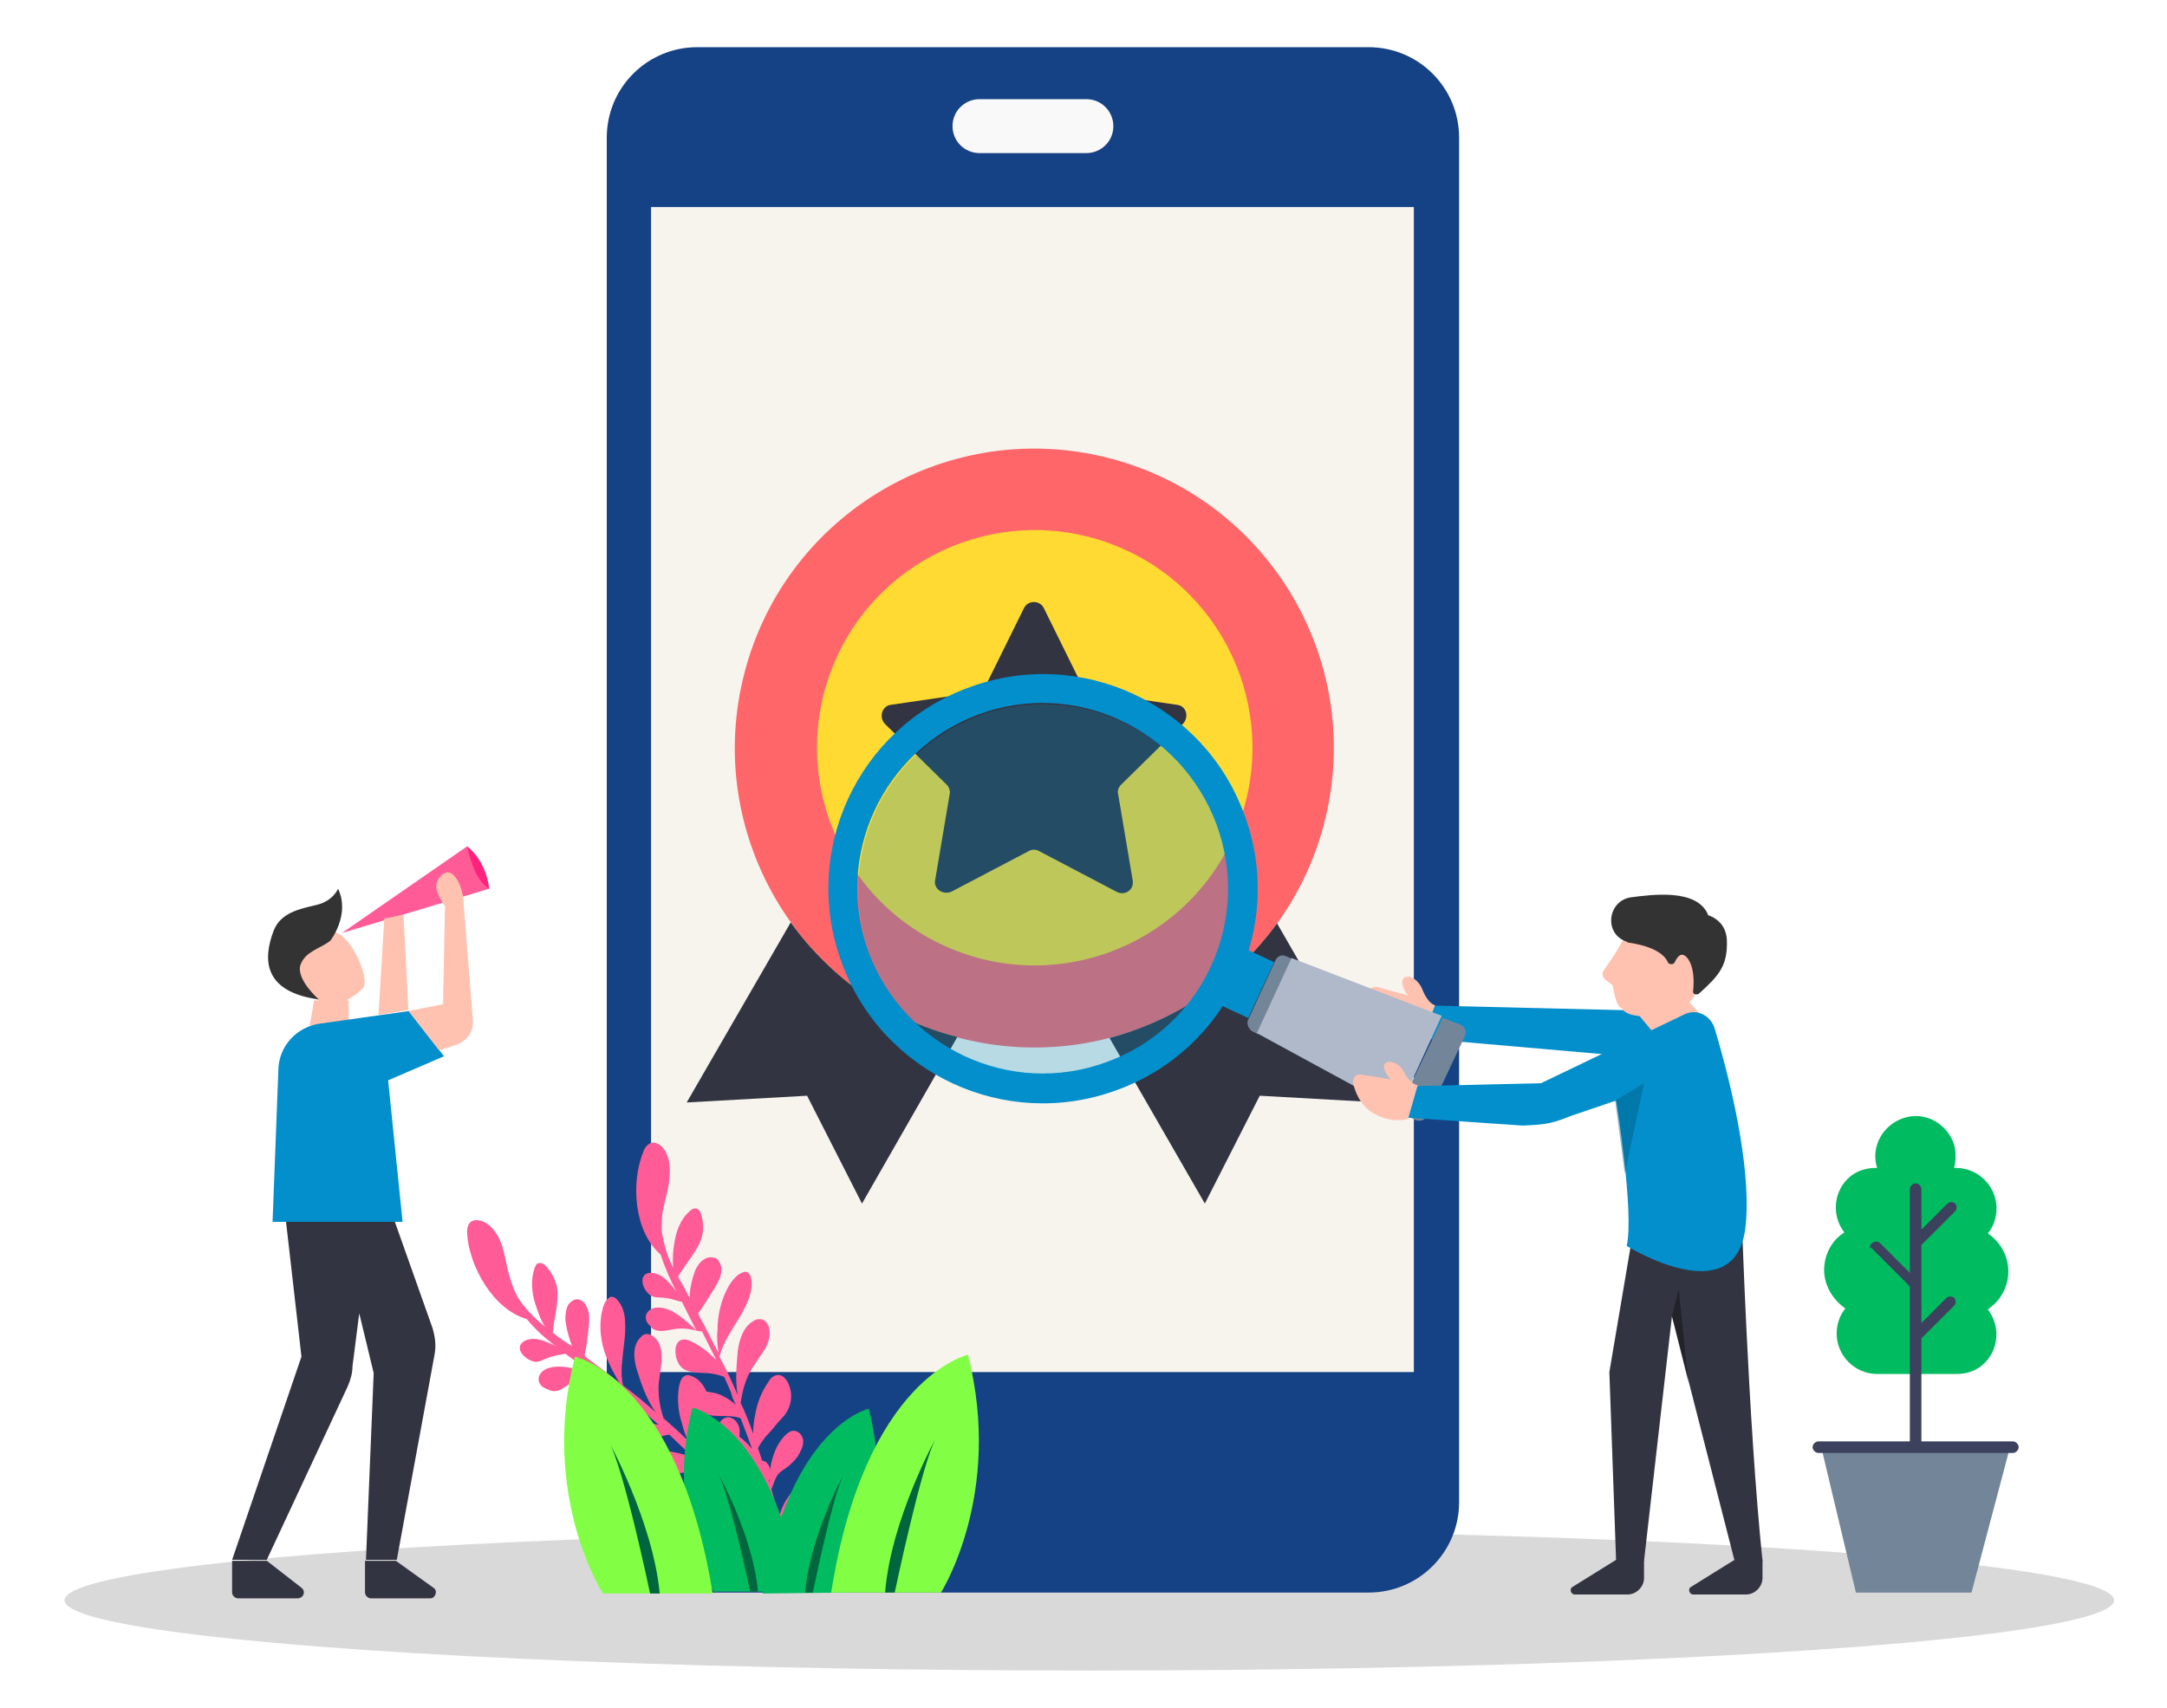 <?xml version="1.0" encoding="utf-8"?>
<!-- Generator: Adobe Illustrator 23.0.3, SVG Export Plug-In . SVG Version: 6.00 Build 0)  -->
<svg version="1.1" id="Layer_1" xmlns="http://www.w3.org/2000/svg" x="0px" y="0px"
     viewBox="0 0 225 177.4" style="enable-background:new 0 0 225 177.4;" xml:space="preserve">
    <title>Features Of React Native App Development Services</title>
    <style type="text/css">
	.st0{opacity:0.15;}
	.st1{fill:#154284;}
	.st2{fill:#F7F4EE;}
	.st3{fill:#FAF9F9;}
	.st4{fill:#FF666A;}
	.st5{fill:#323441;}
	.st6{fill:#FFDA32;}
	.st7{fill:#FFC2B0;}
	.st8{fill:#FF227C;}
	.st9{fill:#028FCC;}
	.st10{fill:#333333;}
	.st11{fill:#FF5C97;}
	.st12{fill:#00BB5F;}
	.st13{fill:#00663E;}
	.st14{fill:#82FF44;}
	.st15{opacity:0.26;fill:#028FCC;}
	.st16{fill:#738598;}
	.st17{fill:#AFB9CA;}
	.st18{opacity:0.42;fill:#00597C;}
	.st19{opacity:0.35;}
	.st20{fill:#3C415E;}
</style>
<g>
	<g>
		<ellipse class="st0" cx="113.1" cy="166.2" rx="106.4" ry="7.3"/>
		<g>
			<path class="st1" d="M72.4,165.4h69.7c5.2,0,9.4-4.2,9.4-9.4V14.3c0-5.2-4.2-9.4-9.4-9.4H72.4c-5.2,0-9.4,4.2-9.4,9.4V156
				C62.9,161.2,67.2,165.4,72.4,165.4z"/>
			<rect x="67.6" y="21.5" class="st2" width="79.2" height="121"/>
			<path class="st3" d="M101.7,15.9h11.1c1.5,0,2.8-1.2,2.8-2.8c0-1.5-1.2-2.8-2.8-2.8h-11.1c-1.5,0-2.8,1.2-2.8,2.8
				C98.9,14.7,100.2,15.9,101.7,15.9z"/>
		</g>
		<g>

				<ellipse transform="matrix(0.23 -0.973 0.973 0.23 7.09 164.32)" class="st4" cx="107.4" cy="77.7" rx="31.1" ry="31.1"/>
			<g>
				<g>
					<path class="st5" d="M132.6,95.9l10.7,18.6l-12.5-0.7l-5.7,11.2l-9.9-17.2C122.3,105.9,128.4,101.7,132.6,95.9z"/>
					<path class="st5" d="M82.1,95.8c4.2,5.8,10.2,10.1,17.3,11.9L89.5,125l-5.7-11.2l-12.5,0.7L82.1,95.8z"/>
				</g>
			</g>

            <ellipse transform="matrix(0.383 -0.924 0.924 0.383 -5.493 147.14)" class="st6" cx="107.4" cy="77.7" rx="22.6" ry="22.6"/>
			<path class="st5" d="M91.9,75.2c-0.7-0.7-0.3-1.9,0.6-2l8.9-1.3c0.4-0.1,0.7-0.3,0.9-0.6l4-8.1c0.4-0.9,1.7-0.9,2.1,0l4,8.1
				c0.2,0.3,0.5,0.6,0.9,0.6l8.9,1.3c1,0.1,1.3,1.3,0.6,2l-6.4,6.3c-0.3,0.3-0.4,0.7-0.3,1l1.5,8.9c0.2,1-0.8,1.7-1.7,1.2l-8-4.2
				c-0.3-0.2-0.8-0.2-1.1,0l-8,4.2c-0.9,0.4-1.9-0.3-1.7-1.2l1.5-8.9c0.1-0.4-0.1-0.8-0.3-1L91.9,75.2z"/>
		</g>
		<g>
			<path class="st7" d="M32.1,106.5c0.1,0.1,0.5-2.6,0.5-2.6h3.6v2.7L32.1,106.5z"/>
			<path class="st8" d="M48.5,87.9c0,0,1.9,1.3,2.3,4.4C50.7,92.3,47.8,93,48.5,87.9z"/>
			<path class="st5" d="M29.7,126.9l1.6,14l-7.2,21.1h3.6l8.4-18c0.3-0.7,0.5-1.4,0.5-2.1l0.7-5.5l1.5,6.2l-0.8,19.4h3.2l3.9-21.2
				c0.2-1,0.1-1.9-0.2-2.9L41,126.9H29.7z"/>
			<path class="st9" d="M28.3,126.9h13.5l-1.5-14.7l5.8-2.5l-3.6-4.7l-9.2,1.3c-2.5,0.3-4.4,2.4-4.4,4.9L28.3,126.9z"/>
			<path class="st7" d="M35.2,104.3c0,0,1.9-0.9,2.5-1.7c0.7-0.8-0.9-4.7-2.5-5.6c-1.6-0.9-4.3-1.1-4.3,0.5c0,1.6-1.3,4.3,0,5
				C32.3,103,32.7,104.4,35.2,104.3z"/>
			<path class="st10" d="M34.3,97.7c0,0,2.1-2.7,0.8-5.4c0,0-0.5,1.3-2.3,1.7c-1.7,0.4-3.7,0.8-4.4,2.7c-1.1,2.9-1.1,6.3,4.7,7.1
				c0,0-2.4-2.1-1.9-3.6C31.7,98.8,33.3,98.5,34.3,97.7z"/>
			<path class="st11" d="M35.5,96.9l13-9c0,0,0.7,3.6,2.3,4.4L35.5,96.9z"/>
			<g>
				<path class="st7" d="M49.1,106l-1-12.6l0,0c0,0,0,0,0-0.1l0-0.1l0,0c-0.4-2.1-1.2-2.6-1.6-2.6c-0.4,0-1.1,0.5-1.2,1.3
					c-0.1,0.8,0.8,2.1,0.9,2.2L46,104.3l-3.6,0.7l3.2,4.1l1.8-0.6C48.5,108.1,49.2,107.1,49.1,106z"/>
				<polygon class="st7" points="39.9,95.4 39.3,105.4 42.4,104.9 41.9,95 				"/>
			</g>
			<path class="st5" d="M24.1,162.1h3.6l3.6,2.8c0.5,0.4,0.2,1.1-0.4,1.1h-6.2c-0.3,0-0.6-0.3-0.6-0.6V162.1z"/>
			<path class="st5" d="M37.9,162.1h3.2l3.9,2.8c0.5,0.3,0.2,1.1-0.3,1.1h-6.2c-0.3,0-0.6-0.3-0.6-0.6V162.1z"/>
		</g>
		<g>
			<path class="st11" d="M56.9,142.1c1.2-0.4,2.6,0,3.8,0.3c0.1,0,0.4,0.1,0.7,0.2c-0.5-0.4-1.1-0.8-1.6-1.2
				c-0.4-0.3-0.7-0.5-1.1-0.8c-0.3,0.1-1,0.1-1.7,0.4c-0.9,0.3-1.2,0.7-2.1,0.2c-0.9-0.5-1.4-1.5-0.3-2c1-0.4,2.1,0.1,3.1,0.6
				c-1.1-0.8-2.1-1.7-3-2.8c-3.5-1-6-5.5-6.2-8.9c0-0.3,0-0.7,0.2-1c0.4-0.6,1.3-0.4,1.9,0c0.8,0.6,1.3,1.5,1.6,2.5
				c0.3,1,0.4,2,0.7,2.9c0.2,0.8,0.5,1.6,0.9,2.3c0,0,0,0,0,0c0.8,1.2,1.7,2.1,2.8,3c-0.5-0.7-0.8-1.8-1-2.3
				c-0.4-1.2-0.5-2.6-0.1-3.8c0.1-0.2,0.2-0.5,0.4-0.5c0.3-0.1,0.6,0.1,0.8,0.3c0.7,0.8,1.2,1.8,1.2,2.9c0,1.4-0.4,2.7-0.5,4
				c0,0,0,0,0,0c0.6,0.5,1.3,1,2,1.4c-0.4-1-0.7-2.3-0.7-2.9c0-0.5,0.1-1,0.3-1.4c0.3-0.4,0.8-0.7,1.2-0.5c0.3,0.1,0.5,0.3,0.6,0.5
				c0.5,0.8,0.4,1.7,0.3,2.6c-0.1,0.9-0.2,1.8-0.4,2.7c0.1,0.1,0.2,0.1,0.2,0.2c1.1,0.8,2.3,1.7,3.4,2.6c-0.4-0.7-0.8-1.4-1.1-2.1
				c-0.7-1.5-1-3.1-0.8-4.7c0.1-0.6,0.2-1.3,0.6-1.8c0.2-0.2,0.4-0.4,0.6-0.3c0.1,0,0.3,0.1,0.4,0.2c0.6,0.6,0.9,1.5,0.9,2.4
				c0.1,1.4-0.2,2.7-0.3,4.1c-0.1,0.8-0.1,1.7,0.1,2.5c1.2,0.9,2.3,1.8,3.4,2.8c-0.9-1.2-1.5-2.9-1.9-4.2c-0.4-1.2-0.6-2.7,0.3-3.6
				c0.1-0.1,0.3-0.3,0.4-0.3c0.5-0.2,1.1,0.2,1.4,0.7c0.4,0.6,0.4,1.4,0.4,2.1c-0.1,0.7-0.2,1.5-0.3,2.2c-0.1,1.3,0.1,2.5,0.5,3.7
				c0.9,0.8,1.7,1.5,2.5,2.3c-0.3-0.7-0.5-1.4-0.6-1.8c-0.4-1.2-0.5-2.5-0.3-3.8c0.1-0.4,0.2-0.9,0.6-1.1c0.3-0.2,0.7,0,1.1,0.2
				c0.8,0.5,1.3,1.5,1.4,2.4c0,0.6-0.1,1.2-0.3,1.8c-0.2,0.6-0.3,1.2-0.5,1.9c-0.1,0.5-0.2,1-0.2,1.4c0.9,0.9,1.8,1.8,2.6,2.7
				c-0.2-0.5-0.4-1-0.6-1.5c-0.4-1.1-0.5-2.3-0.1-3.5c0.1-0.4,0.3-0.8,0.7-1c0.5-0.3,1.2,0.1,1.4,0.6c0.3,0.5,0.2,1.1,0.1,1.7
				c-0.1,0.5-0.3,1-0.6,1.5c-0.2,0.3-0.4,0.7-0.5,1c-0.1,0.5,0,0.9,0,1.4c0,0.1,0,0.2,0.1,0.3c0.7,0.7,1.3,1.5,1.9,2.3
				c-0.2-1-0.1-2.2,0.2-3.2c0.2-0.6,0.6-1.2,1.3-1.2c0.2,0,0.4,0.1,0.5,0.2c0.5,0.5,0.5,1.3,0.2,2c-0.3,0.6-0.8,1.2-1.2,1.8
				c-0.2,0.4-0.2,0.9-0.3,1.2c1,1.2,1.9,2.5,2.6,3.9c0.2,0.4-0.3,0.7-0.6,0.4c-0.7-0.9-1.5-1.9-2.2-2.8c-0.5,0.4-2.6,1.2-2.9,1.4
				c-0.5,0.3-1.2,0.3-1.6-0.1c-0.4-0.4-0.3-1.1,0-1.5c0.3-0.4,0.9-0.6,1.5-0.7c0.3,0,1.7,0,2.5,0.3c-0.8-1-1.5-1.9-2.3-2.8
				c-0.3,0-0.7,0.1-1.1,0.2c-0.5,0.2-1,0.6-1.5,0.8c-0.5,0.2-1.2,0.2-1.6-0.2c-0.4-0.5-0.1-1.4,0.4-1.8c0.6-0.4,1.3-0.3,2-0.2
				c0.2,0,0.5,0.1,0.8,0.2c-0.1-0.1-0.1-0.1-0.2-0.2c-0.4-0.4-0.7-0.8-1.1-1.2c-0.7,0.3-1.8,0.3-2.5,0.4c-0.7,0.2-1.5,0.4-2.2,0.2
				c-0.7-0.2-1.4-0.9-1.1-1.6c0.2-0.6,1-0.9,1.7-0.9c0.7,0,2.1,0.3,3.1,0.7c-0.8-0.8-1.7-1.6-2.5-2.4c-1.3,0.1-2.7,1.4-4.2,1.2
				c-0.6-0.1-1.5-0.6-1.3-1.3c0.1-0.6,1-0.8,1.5-1c0.8-0.2,1.9-0.2,2.9,0.1c-0.3-0.3-0.7-0.6-1-0.9c-0.4-0.4-0.9-0.8-1.3-1.1
				c-0.5,0.1-1.3,0.2-2.1,0.5c-1,0.4-1.9,1-2.9,0.2c-0.9-0.7-1.6-2.4,0-2.6c0.9-0.1,2.3,0.1,3.5,0.6c-0.9-0.7-1.8-1.4-2.6-2.1
				c-0.7,0.2-1.4,0.2-2.4,0.8c-0.8,0.5-1.7,1.5-2.7,0.9C55.5,143.9,55.7,142.5,56.9,142.1z"/>
			<path class="st11" d="M68.5,135.8c1.3,0.1,2.4,1.1,3.3,1.9c0.1,0.1,0.3,0.3,0.5,0.5c-0.3-0.6-0.6-1.2-0.9-1.8
				c-0.2-0.4-0.4-0.8-0.6-1.2c-0.3,0-0.9-0.3-1.7-0.4c-0.9-0.1-1.4,0.1-2-0.7c-0.6-0.8-0.6-2,0.6-1.9c1.1,0.1,1.8,1,2.5,1.9
				c-0.6-1.2-1.2-2.5-1.6-3.8c-2.8-2.4-3.1-7.5-1.8-10.7c0.1-0.3,0.3-0.6,0.6-0.8c0.6-0.4,1.4,0.2,1.7,0.8c0.5,0.9,0.5,1.9,0.4,2.9
				c-0.1,1-0.4,1.9-0.6,2.9c-0.2,0.8-0.2,1.6-0.2,2.4c0,0,0,0,0,0c0.2,1.4,0.6,2.7,1.2,3.9c-0.1-0.8,0-2,0.1-2.5
				c0.2-1.3,0.6-2.5,1.6-3.4c0.2-0.2,0.4-0.3,0.6-0.3c0.3,0,0.5,0.3,0.6,0.6c0.3,1,0.3,2.1-0.2,3.1c-0.6,1.2-1.5,2.2-2.2,3.4
				c0,0,0,0,0,0c0.4,0.7,0.8,1.4,1.2,2.2c0-1.1,0.4-2.4,0.6-2.9c0.2-0.4,0.5-0.9,0.9-1.1c0.4-0.3,1-0.3,1.4,0
				c0.2,0.2,0.3,0.5,0.4,0.8c0.1,0.9-0.4,1.7-0.9,2.5c-0.5,0.8-1,1.6-1.5,2.3c0,0.1,0.1,0.2,0.1,0.3c0.7,1.2,1.3,2.5,2,3.8
				c-0.1-0.8-0.2-1.6-0.1-2.4c0-1.6,0.4-3.2,1.2-4.6c0.3-0.5,0.8-1.1,1.3-1.3c0.2-0.1,0.5-0.2,0.7,0c0.1,0.1,0.2,0.2,0.2,0.3
				c0.3,0.8,0.1,1.7-0.2,2.5c-0.5,1.3-1.3,2.4-2,3.6c-0.4,0.7-0.8,1.5-1,2.3c0.7,1.3,1.3,2.6,1.9,4c-0.3-1.5-0.1-3.3,0-4.6
				c0.2-1.3,0.6-2.6,1.8-3.2c0.2-0.1,0.4-0.1,0.5-0.1c0.6,0,1,0.7,1,1.2c0.1,0.7-0.2,1.5-0.6,2.1c-0.4,0.6-0.8,1.2-1.2,1.8
				c-0.7,1.1-1,2.3-1.2,3.6c0.5,1,0.9,2.1,1.3,3.2c0-0.7,0.1-1.5,0.2-1.9c0.2-1.3,0.7-2.5,1.4-3.5c0.2-0.4,0.6-0.7,1-0.7
				c0.4,0,0.7,0.3,0.9,0.6c0.5,0.8,0.6,1.9,0.2,2.8c-0.2,0.6-0.7,1.1-1.1,1.5c-0.4,0.5-0.8,1-1.3,1.5c-0.3,0.4-0.6,0.8-0.8,1.2
				c0.4,1.2,0.8,2.4,1.2,3.6c0-0.5,0-1,0.1-1.6c0.2-1.2,0.6-2.3,1.4-3.2c0.3-0.3,0.6-0.6,1-0.6c0.6,0,1,0.6,1,1.1
				c0,0.6-0.3,1.1-0.6,1.6c-0.3,0.4-0.7,0.8-1.1,1.1c-0.3,0.2-0.6,0.4-0.9,0.7c-0.3,0.4-0.4,0.8-0.6,1.3c0,0.1-0.1,0.2-0.1,0.3
				c0.3,0.9,0.5,1.9,0.8,2.9c0.2-1,0.8-2.1,1.5-2.8c0.4-0.4,1.1-0.8,1.7-0.5c0.2,0.1,0.3,0.3,0.4,0.4c0.3,0.6-0.1,1.4-0.6,1.9
				c-0.5,0.5-1.2,0.7-1.8,1.1c-0.3,0.2-0.6,0.7-0.8,1c0.3,1.5,0.6,3.1,0.7,4.6c0,0.5-0.6,0.5-0.7,0.1c-0.3-1.2-0.5-2.3-0.8-3.5
				c-0.6,0.1-2.9,0-3.2,0c-0.6,0-1.2-0.2-1.4-0.8c-0.2-0.5,0.2-1.1,0.7-1.4c0.5-0.2,1.1-0.2,1.6,0c0.3,0.1,1.5,0.7,2.2,1.3
				c-0.3-1.2-0.6-2.4-0.9-3.6c-0.3-0.1-0.7-0.2-1-0.3c-0.6,0-1.1,0.1-1.7,0c-0.6,0-1.2-0.4-1.3-0.9c-0.2-0.7,0.5-1.3,1.1-1.4
				c0.7-0.1,1.3,0.3,1.9,0.7c0.2,0.1,0.4,0.3,0.7,0.5c0-0.1-0.1-0.2-0.1-0.3c-0.2-0.5-0.3-1-0.5-1.6c-0.8,0-1.7-0.5-2.5-0.7
				c-0.7-0.2-1.5-0.3-2.1-0.8c-0.6-0.5-0.8-1.4-0.3-2c0.5-0.5,1.3-0.4,1.9-0.1c0.7,0.3,1.8,1.1,2.5,2c-0.4-1.1-0.8-2.2-1.2-3.2
				c-1.2-0.5-3.1,0.1-4.3-0.7c-0.5-0.3-1.1-1.1-0.6-1.8c0.4-0.5,1.3-0.3,1.8-0.2c0.9,0.1,1.8,0.6,2.6,1.3c-0.2-0.4-0.4-0.8-0.5-1.3
				c-0.2-0.5-0.5-1.1-0.7-1.6c-0.5-0.2-1.3-0.4-2.1-0.4c-1-0.1-2.2,0-2.7-1.1c-0.5-1-0.4-2.8,1.1-2.3c0.8,0.3,2,1.1,2.9,2.1
				c-0.5-1-1-2-1.5-3c-0.8-0.1-1.4-0.4-2.6-0.3c-0.9,0.1-2.2,0.6-2.8-0.3C66.5,136.8,67.3,135.7,68.5,135.8z"/>
			<g>
				<path class="st12" d="M74.1,165.3c0,0-5.1-7.9-2.2-19.1c0,0,8.3,1.8,11.1,19.1L74.1,165.3z"/>
				<path class="st13" d="M77.9,165.3c0,0-2.2-10.4-3.4-12.4c0,0,3.7,6.6,4.2,12.4L77.9,165.3z"/>
			</g>
			<g>
				<path class="st12" d="M88.1,165.4c0,0,5-7.9,2.1-19.1c0,0-8.3,1.9-11,19.2L88.1,165.4z"/>
				<path class="st13" d="M84.4,165.4c0,0,2.1-10.4,3.3-12.5c0,0-3.6,6.6-4.1,12.5L84.4,165.4z"/>
			</g>
			<g>
				<path class="st14" d="M97.7,165.4c0,0,6.5-10.2,2.8-24.7c0,0-10.7,2.4-14.2,24.7L97.7,165.4z"/>
				<path class="st13" d="M92.9,165.4c0,0,2.8-13.4,4.3-16.1c0,0-4.7,8.5-5.3,16.1L92.9,165.4z"/>
			</g>
			<g>
				<path class="st14" d="M62.6,165.5c0,0-6.6-10.2-2.9-24.6c0,0,10.7,2.3,14.3,24.6L62.6,165.5z"/>
				<path class="st13" d="M67.5,165.5c0,0-2.8-13.4-4.4-16c0,0,4.7,8.5,5.4,16L67.5,165.5z"/>
			</g>
		</g>
		<g>
			<polygon class="st9" points="176.3,105.1 147.1,104.4 147.1,107.8 173.5,110.1 			"/>
			<path class="st7" d="M149,104.4c0,0-0.7-0.1-1.3-1.6c-0.6-1.5-2-1.7-2.1-0.9c-0.1,0.7,0.6,1.5,0.6,1.5l-3.2-0.9
				c-0.5-0.1-1,0.3-1,0.9c0.1,1,0.5,2.4,1.7,3.4c2,1.7,3.9,1.2,3.9,1.2L149,104.4z"/>
			<g>

					<rect x="126.2" y="100.3" transform="matrix(0.42 -0.907 0.907 0.42 -17.544 176.599)" class="st9" width="6.4" height="3.5"/>

                <ellipse transform="matrix(0.865 -0.502 0.502 0.865 -31.689 66.871)" class="st15" cx="108.3" cy="92.3" rx="19.2" ry="19.2"/>
				<path class="st9" d="M100.6,71.4c-11.5,4.2-17.5,17-13.2,28.6c4.2,11.5,17,17.5,28.6,13.2c11.5-4.2,17.5-17,13.2-28.6
					C125,73.1,112.2,67.1,100.6,71.4z M114.9,110.3c-10,3.7-21-1.5-24.7-11.4c-3.7-10,1.5-21,11.4-24.7c10-3.7,21,1.5,24.7,11.4
					C130,95.6,124.9,106.7,114.9,110.3z"/>
				<g>
					<path class="st16" d="M145.2,115.3l1.7,1c0.5,0.2,1,0.1,1.3-0.4l3.9-8.3c0.2-0.5,0-1-0.5-1.2l-1.8-0.7L145.2,115.3z"/>
					<path class="st16" d="M133.5,99.3c-0.4-0.2-0.9,0-1.1,0.5l-2.8,6.1c-0.2,0.4,0,0.9,0.4,1.2l0.6,0.3l3.6-7.8L133.5,99.3z"/>
				</g>
				<polygon class="st17" points="130.5,107.3 145.2,115.3 149.7,105.5 134.1,99.5 				"/>
			</g>
			<polygon class="st7" points="177.1,105.9 175.3,104 169.8,105 172.8,108.6 			"/>
			<path class="st5" d="M180.8,125.1c0,0,0.7,22.5,2.2,37h-2.9l-6.5-25.4l-2.9,25.4h-2.9l-0.7-19.6l2.2-13L180.8,125.1z"/>
			<path class="st5" d="M170.7,162v1.9c0,0.9-0.8,1.7-1.7,1.7h-5.5c-0.4,0-0.6-0.6-0.2-0.8l4.5-2.8H170.7z"/>
			<path class="st5" d="M183,162v1.9c0,0.9-0.8,1.7-1.7,1.7h-5.5c-0.4,0-0.6-0.6-0.2-0.8l4.5-2.8H183z"/>
			<path class="st9" d="M175,105.3l-15,7.2l-12.9,0.3L145,116l13.1,0.9c2.7-0.1,3.2-0.3,5-1l4.7-1.6c0,0,1.9,11.6,1.1,15.1
				c0,0,11.1,6.9,12.3-1.7c0.7-5.2-1-13.7-3.2-21C177.5,105.4,176.2,104.8,175,105.3z"/>
			<path class="st7" d="M168.4,104.7c0,0,0.3,1.1,3.5,0.8c2.3-0.2,4-1.3,4.3-2.8c0.6-2.8-1.4-7-3.7-6.8c-2.3,0.2-3,0.1-4.2,2.1
				c-0.7,1.3-1.4,2.2-1.8,2.8c-0.2,0.3-0.1,0.6,0.1,0.9l0.8,0.6C167.5,102.3,167.7,104.6,168.4,104.7z"/>
			<path class="st7" d="M147.2,112.7c0,0-0.7,0-1.4-1.3c-0.7-1.4-2.1-1.3-2.1-0.7c0,0.7,0.7,1.4,0.7,1.4l-3.1-0.5
				c-0.5-0.1-0.9,0.4-0.8,0.9c0.2,0.9,0.7,2.2,1.9,3c2.1,1.3,3.8,0.7,3.8,0.7L147.2,112.7z"/>
			<polygon class="st18" points="168.7,121.9 170.7,112.5 167.7,114.3 			"/>
			<polygon class="st19" points="175.3,143.6 174.3,133.9 173.6,136.7 			"/>
			<path class="st10" d="M169.1,97.9c0,0-0.1,0-0.2-0.1c-2.4-0.8-2-4.2,0.4-4.6c0,0,0,0,0,0c2.3-0.3,6.8-0.9,8,1.7
				c0,0.1,0.1,0.2,0.2,0.2c0.5,0.2,1.7,0.8,1.8,2.5c0.1,2.7-0.8,3.7-2.9,5.6c-0.3,0.2-0.7,0-0.6-0.3c0.1-1,0.1-2.5-0.6-3.4
				c-0.6-0.7-1-0.2-1.3,0.4c-0.1,0.3-0.5,0.3-0.7,0.1C172.9,99.2,171.8,98.3,169.1,97.9C169.2,97.9,169.2,97.9,169.1,97.9z"/>
		</g>
		<g>
			<polygon class="st16" points="208.7,150.3 204.7,165.4 192.7,165.4 189.1,150.3 			"/>
			<path class="st12" d="M189.4,131.9c0-1.6,0.8-3.1,2.1-3.9c-1.4-1.8-1.1-4.4,0.6-5.8c0.7-0.6,1.7-0.9,2.6-0.9c0.1,0,0.1,0,0.2,0
				c-0.7-2.2,0.6-4.5,2.8-5.2c2.2-0.7,4.5,0.6,5.2,2.8c0.2,0.8,0.2,1.6,0,2.4c0.1,0,0.1,0,0.2,0c2.3,0,4.2,1.9,4.2,4.2
				c0,0.9-0.3,1.9-0.9,2.6c2.2,1.5,2.8,4.4,1.3,6.6c-0.3,0.5-0.8,0.9-1.3,1.3c1.4,1.8,1.1,4.4-0.6,5.8c-0.7,0.6-1.7,0.9-2.6,0.9
				h-8.3c-2.3,0-4.2-1.9-4.2-4.2c0-0.9,0.3-1.9,0.9-2.6C190.2,134.9,189.4,133.4,189.4,131.9z"/>
			<path class="st20" d="M194.4,129.1c0.2-0.2,0.6-0.2,0.8,0l3.1,3.1v-8.7c0-0.3,0.3-0.6,0.6-0.6c0.3,0,0.6,0.3,0.6,0.6v4.2l2.7-2.7
				c0.2-0.2,0.6-0.2,0.8,0c0.2,0.2,0.2,0.6,0,0.8l-3.5,3.5v8.1l2.6-2.6c0.2-0.2,0.6-0.2,0.8,0c0.2,0.2,0.2,0.6,0,0.8l-3.4,3.4v11
				c0,0.3-0.3,0.6-0.6,0.6c-0.3,0-0.6-0.3-0.6-0.6v-16.4c0,0-0.1,0-0.1-0.1l-3.9-3.9C194.1,129.7,194.1,129.3,194.4,129.1
				L194.4,129.1z"/>
			<path class="st20" d="M188.8,150.9h20.2c0.3,0,0.6-0.3,0.6-0.6c0-0.3-0.3-0.6-0.6-0.6h-20.2c-0.3,0-0.6,0.3-0.6,0.6
				C188.2,150.6,188.5,150.9,188.8,150.9z"/>
		</g>
	</g>
</g>
</svg>
